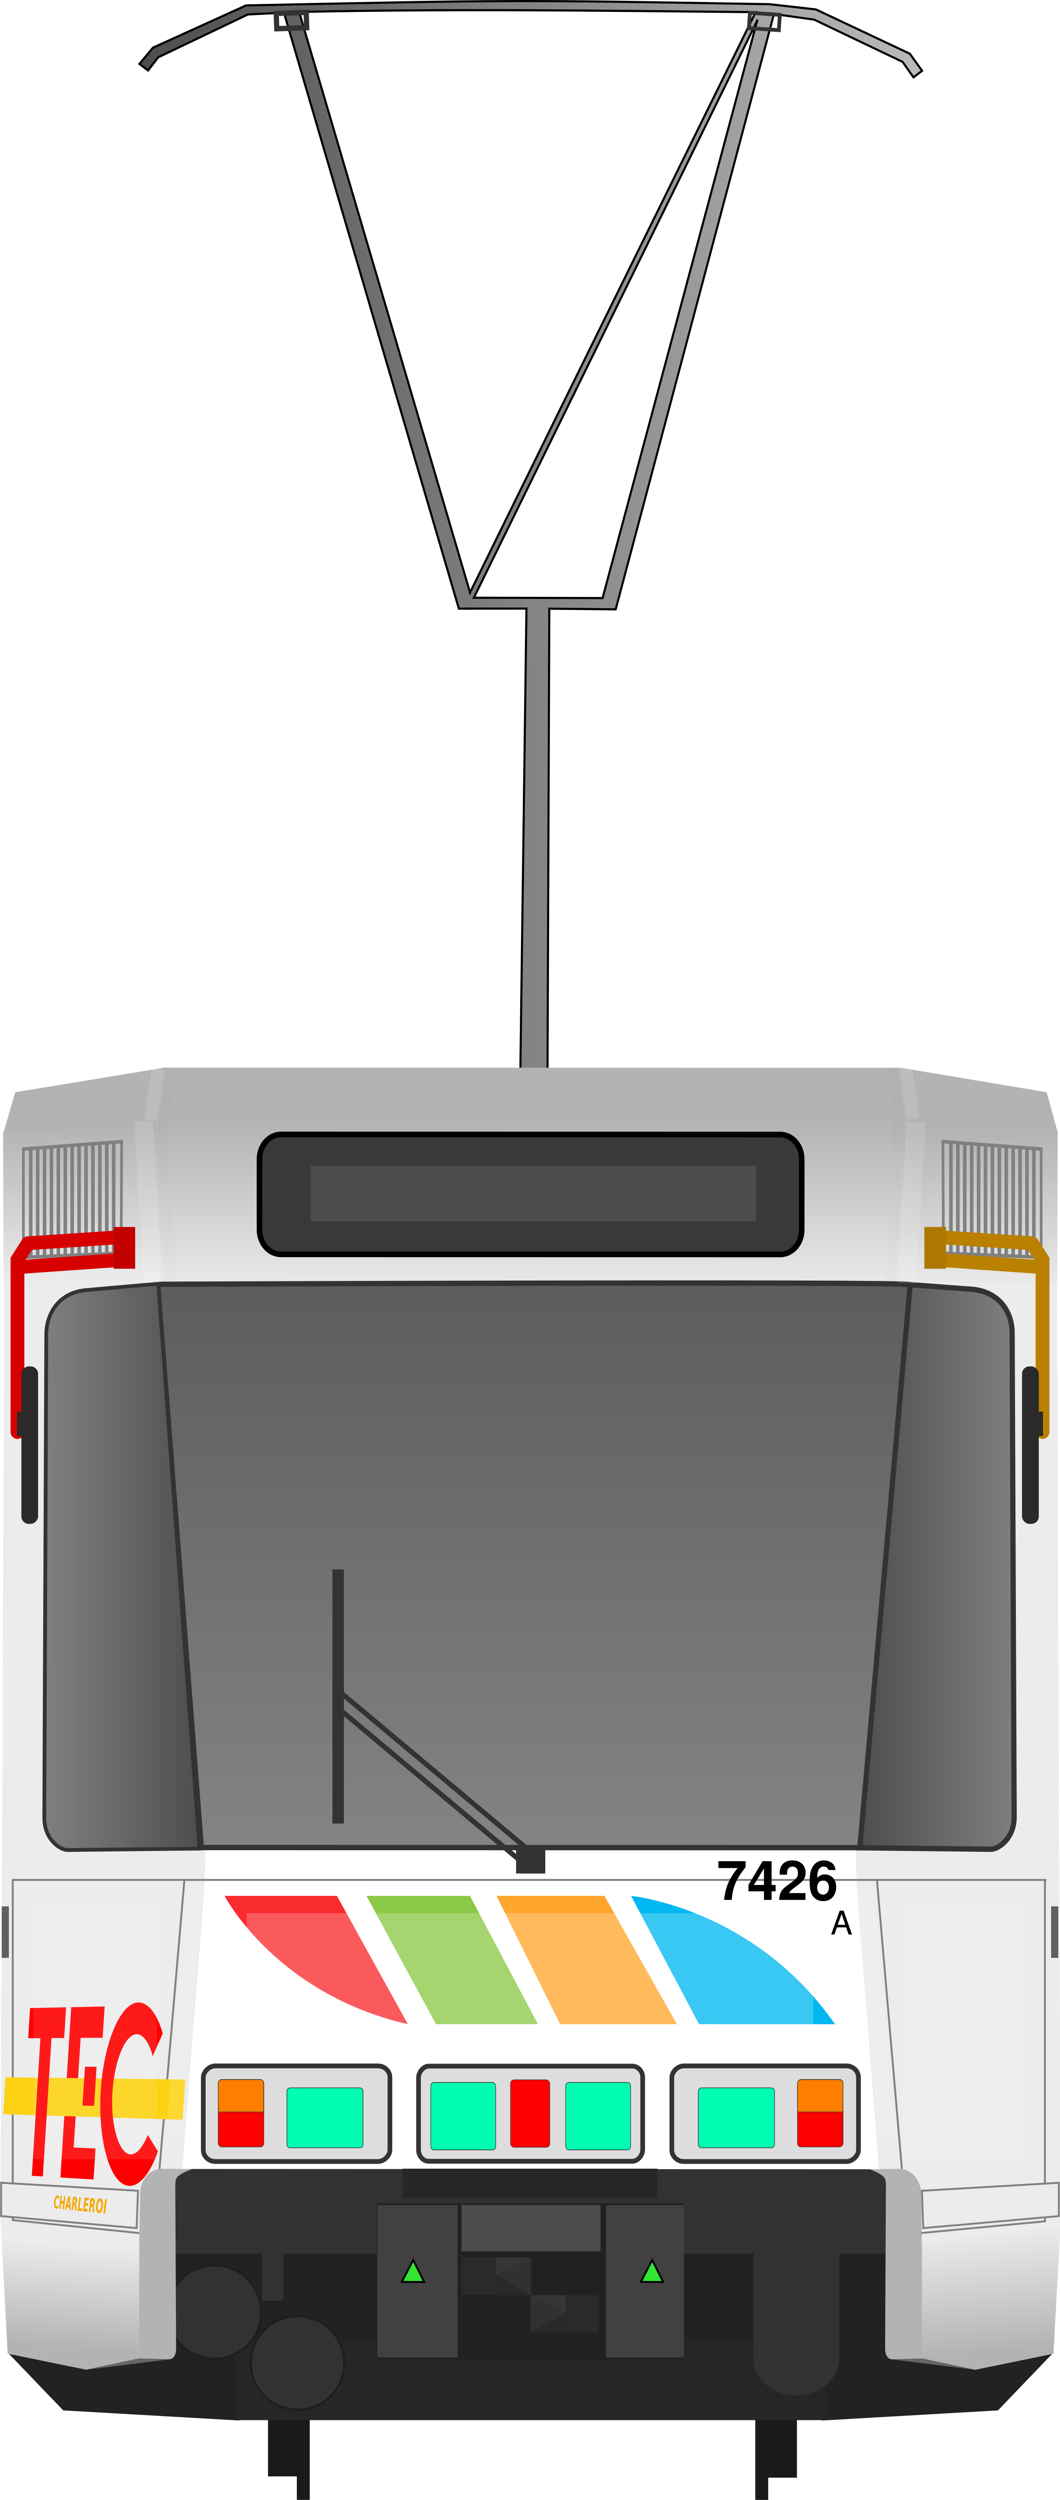 <?xml version="1.0" encoding="utf-8" standalone="no"?>
<!DOCTYPE svg PUBLIC "-//W3C//DTD SVG 1.1//EN" "http://www.w3.org/Graphics/SVG/1.1/DTD/svg11.dtd">
<svg version="1.1" xmlns="http://www.w3.org/2000/svg" height="660.3" width="280.08">
<defs>
<linearGradient id="linearGradient4727" x1="682.69" gradientUnits="userSpaceOnUse" y1="399.26" gradientTransform="matrix(.883 0 0 1.001 80.16 -.229)" x2="717.57" y2="399.26"><stop stop-color="#4d4d4d" offset="0"/><stop stop-color="#808080" offset="1"/></linearGradient>
<linearGradient id="linearGradient5593-4" x1="296.97" gradientUnits="userSpaceOnUse" x2="541.08" gradientTransform="translate(248.24,60.754)" y1="144.52" y2="144.52"><stop stop-color="#4d4d4d" offset="0"/><stop stop-opacity="0" stop-color="#4d4d4d" offset="1"/></linearGradient>
<linearGradient id="linearGradient4713-7" x1="522.98" gradientUnits="userSpaceOnUse" y1="399.25" gradientTransform="matrix(1.213 0 0 1.407 -623.14 -147.61)" x2="557.86" y2="399.25"><stop stop-color="#808080" offset="0"/><stop stop-color="#4d4d4d" offset="1"/></linearGradient>
<linearGradient id="linearGradient4681-0" y2="650.99" gradientUnits="userSpaceOnUse" x2="627.24" gradientTransform="translate(-0 4.2122e-7)" y1="304.29" x1="627.24"><stop stop-color="#4d4d4d" offset="0"/><stop stop-color="#cdcdcd" offset="1"/></linearGradient>
<linearGradient id="linearGradient4882" y2="358.76" gradientUnits="userSpaceOnUse" y1="315.5" x2="623.26" x1="623.26"><stop stop-color="#b3b3b3" offset="0"/><stop stop-color="#fff" offset="1"/></linearGradient>
<linearGradient id="linearGradient4890" y2="347.22" gradientUnits="userSpaceOnUse" y1="317.31" x2="707.39" x1="707.39"><stop stop-color="#b3b3b3" offset="0"/><stop stop-color="#ececec" offset="1"/></linearGradient>
<linearGradient id="linearGradient4898" y2="338.56" gradientUnits="userSpaceOnUse" y1="297.38" x2="21.369" x1="21.369"><stop stop-color="#b3b3b3" offset="0"/><stop stop-color="#ececec" offset="1"/></linearGradient>
<linearGradient id="linearGradient4887" y2="523.91" gradientUnits="userSpaceOnUse" y1="546.69" x2="708.67" x1="710.56"><stop stop-color="#b3b3b3" offset="0"/><stop stop-color="#ececec" offset="1"/></linearGradient>
<linearGradient id="linearGradient4895" y2="526.64" gradientUnits="userSpaceOnUse" y1="546.25" x2="535.06" x1="533.79"><stop stop-color="#b3b3b3" offset="0"/><stop stop-color="#ececec" offset="1"/></linearGradient>
<filter id="filter1475-3" style="color-interpolation-filters:sRGB" height="2.728" width="1.438" y="-.864" x="-.219"><feGaussianBlur stdDeviation="10.734"/></filter>
<filter id="filter3025" style="color-interpolation-filters:sRGB" height="1.363" width="1.742" y="-.181" x="-.371"><feGaussianBlur stdDeviation="5.045"/></filter>
<filter id="filter3025-2" style="color-interpolation-filters:sRGB" height="1.363" width="1.742" y="-.181" x="-.371"><feGaussianBlur stdDeviation="5.045"/></filter>
<filter id="filter2807" style="color-interpolation-filters:sRGB" height="2.851" width="1.597" y="-.925" x="-.298"><feGaussianBlur stdDeviation="18.607"/></filter>
<filter id="filter1814" style="color-interpolation-filters:sRGB" height="1.068" width="1.38" y="-.034" x="-.19"><feGaussianBlur stdDeviation="0.198"/></filter>
<filter id="filter2008" style="color-interpolation-filters:sRGB" height="1.033" width="1.086" y="-.017" x="-.043"><feGaussianBlur stdDeviation="0.097"/></filter>
<filter id="filter1814-3" style="color-interpolation-filters:sRGB" height="1.068" width="1.38" y="-.034" x="-.19"><feGaussianBlur stdDeviation="0.198"/></filter>
<filter id="filter2008-0" style="color-interpolation-filters:sRGB" height="1.033" width="1.086" y="-.017" x="-.043"><feGaussianBlur stdDeviation="0.097"/></filter>
<filter id="filter1722" style="color-interpolation-filters:sRGB" height="1.032" width="1.185" y="-.016" x="-.093"><feGaussianBlur stdDeviation="0.29"/></filter>
<filter id="filter1722-5" style="color-interpolation-filters:sRGB" height="1.032" width="1.185" y="-.016" x="-.093"><feGaussianBlur stdDeviation="0.29"/></filter>
<filter id="filter1722-9" style="color-interpolation-filters:sRGB" height="1.032" width="1.185" y="-.016" x="-.093"><feGaussianBlur stdDeviation="0.29"/></filter>
<filter id="filter1722-5-6" style="color-interpolation-filters:sRGB" height="1.032" width="1.185" y="-.016" x="-.093"><feGaussianBlur stdDeviation="0.29"/></filter>
<filter id="filter1487" style="color-interpolation-filters:sRGB" height="2.454" width="1.314" y="-.727" x="-.157"><feGaussianBlur stdDeviation="11.471"/></filter>
<filter id="filter1487-3" style="color-interpolation-filters:sRGB" height="2.454" width="1.314" y="-.727" x="-.157"><feGaussianBlur stdDeviation="11.471"/></filter>
</defs>
<g transform="matrix(1.377 0 0 1.406 -417.16 -76.314)">
<g transform="translate(.827)" fill="#1a1a1a">
<rect transform="scale(-1,1)" height="15.176" width="2.482" y="508.73" x="-449.53"/>
<rect y="508.73" x="359.08" width="2.482" height="15.176"/>
<g transform="matrix(.527 0 0 .869 315.81 -56.746)">
<rect y="627.74" width="13.436" height="35.357" x="71.611"/>
</g>
<rect transform="scale(-1,1)" height="30.738" width="7.083" y="488.99" x="-455.04"/>
</g>
<g fill="#222">
<path d="m304.41 496.2 10.669 10.888 33.77 1.899 0.034-12.065z"/>
<path d="m505.11 496.2-10.669 10.888-33.77 1.899-0.034-12.065z"/>
<rect y="476.85" width="137.04" height="20.242" x="336.24"/>
</g>
<path d="m348.21 493.75h113.11v15.168h-113.11z" fill="#262626"/>
<ellipse rx="8.967" stroke="#1e1e1e" ry="8.775" cy="488.62" cx="344.1" stroke-width=".414" fill="#323232"/>
<rect rx="0" ry="0" height="17.448" width="151.72" y="460.16" x="328.9" fill="#323232"/>
<g transform="translate(-215.51,-50.637)">
<path stroke="#000" stroke-width=".4" d="m565.68 105.93-17.872 7.943c-0.006 0.006-2.596 3.05-2.596 3.05l1.654 1.23 1.953-2.476 17.165-8.028-0.002-0.016 6.958-0.34 33.563 111.96 12.973-0.01-1.181 87.851 5.221 0.012 0.346-87.851 12.736 0.133 30.368-111.84 7.714 1.054 16.975 7.939 2.087 2.901 1.651-1.232-2.345-3.2-18.029-8.323-8.944-0.984c-49.594-0.839-49.568-0.795-100.39 0.228zm97.776 1.267s-36.796 73.121-54.804 109.03l-32.79-109.07c29.199-0.613 58.395-0.231 87.594 0.04zm0.297 1.601-29.668 108.47-24.698-0.068c18.13-36.13 54.37-108.4 54.37-108.4z" fill="url(#linearGradient5593-4)"/>
<rect transform="matrix(.999 -.034 .035 .999 0 0)" height="2.88" width="5.754" stroke="#333" y="126.86" x="567.59" stroke-width="1" fill="none"/>
<path d="m692.38 314.84-1.815 31.41 30.773 0.404 0.072-29.043z" fill="url(#linearGradient4890)"/>
<path d="m549.98 305.48-1.707 10.097 145.35 0.001-1.395-9.877l-0.89-0.19z" fill="#b3b3b3"/>
<path d="m691.33 305.51 1.621 10.068 28.457 2.555 0.002-0.521-2.099-7.512z" fill="#b3b3b3"/>
<path d="m692.94 345.6-9.739 106.53 38.481 0.465-0.39-106.45z" fill="#ececec"/>
<path d="m547.6 315.56 0.895 30.669 142.84 0.018 1.616-30.672z" fill="url(#linearGradient4882)"/>
<path d="m556.93 451.81 0.43 6.396 125.84 0.018 0.428-6.396z" fill="#fff"/>
<path d="m545.2 511.79 10.18 0.535c-3.528 1.435-3.25 1.697-3.284 3.612l0.156 30.166c-0.011 0.692-0.181 1.908-1.293 2.024l-6.465 0.038 0.706-36.375z" fill="#b3b3b3"/>
<path d="m682.66 451.85 0.158 6.737 38.933-0.273-0.053-5.94z" fill="#ececec"/>
<path d="m695.35 511.8-10.18 0.535c3.528 1.435 3.25 1.697 3.284 3.612l-0.156 30.166c0.011 0.692 0.181 1.908 1.293 2.024l6.533 0.038-0.26-36.375z" fill="#b3b3b3"/>
<path d="m721.99 522.38-26.628 3.64 0.017 21.964 10.169 2.117 15.059-3.019z" fill="url(#linearGradient4887)"/>
<path d="m557.61 458.14-4.256 54.227 133.85 0.057-4.254-54.266z" fill="#fff"/>
<path d="m682.76 458.13 4.366 54.257 3.679-0.031c3.036-0.045 4.398 2.688 4.398 4.564l0.154 9.188 26.647-3.044-0.26-65.136z" fill="#ececec"/>
<path d="m547.61 345.59 9.739 106.53-38.481 0.465 0.39-106.45z" fill="#ececec"/>
<path stroke="#000" stroke-width="1.06" d="m572.39 318.03c-2.295 0-4.143 2.071-4.143 4.641v13.244c0 2.57 1.847 4.639 4.143 4.639l95.769 0.016c2.295 0 4.143-2.069 4.143-4.639v-13.244c0-2.57-1.847-4.641-4.143-4.641z" fill="#393939"/>
<path d="m550.68 305.48-1.679 10.111-29.843 2.772-0.013-0.695 2.233-7.569 28.601-4.614z" fill="#b3b3b3"/>
<g fill="#ececec">
<path d="m557.89 451.84-0.158 6.782-38.922-0.608 0.065-5.65z"/>
<path d="m518.59 522.51 26.59 3.111-0.017 22.347-10.169 2.117-15.059-3.019z" fill="url(#linearGradient4895)"/>
<path d="m557.79 458.11-4.366 54.257-3.679-0.031c-3.036-0.045-4.398 2.688-4.398 4.564l-0.163 9.14-26.638-2.996 0.26-65.136z"/>
</g>
<g stroke="#333" stroke-width="1px">
<g stroke-width="1">
<path d="m693.1 346.25-9.9 105.78l25.29 0.276c1.419 0.089 4.645-1.979 4.566-6.178l-0.385-90.975c-0.013-3.16-1.945-7.379-7.406-8.011z" fill="url(#linearGradient4727)"/>
</g>
<path stroke="#333" stroke-width="1" d="m548.72 346.18 8.377 105.81 126.35 0.018 9.657-105.76c-0.17-0.65-144.39-0.07-144.39-0.07z" fill="url(#linearGradient4681-0)"/>
<rect transform="matrix(.773 .634 -.481 .876 0 0)" height="2.613" width="47.753" stroke="#333" y="-44.051" x="728.14" stroke-width=".971" fill="none"/>
<rect height="3.756" width="4.603" y="452.61" x="617.99" fill="#333"/>
</g>
<rect height="47.735" width="2.196" y="399.74" x="582.25" fill="#333"/>
<g stroke="#333" fill="#ddd">
<rect ry="2.154" rx="2.318" transform="scale(-1,1)" height="17.958" width="35.815" y="493.01" x="-593.28" stroke-width=".899"/>
<rect ry="2.154" rx="2.318" transform="scale(-1,1)" height="17.958" width="35.815" y="493.01" x="-683.19" stroke-width=".899"/>
<rect ry="2.144" rx="1.98" transform="scale(-1,1)" height="17.874" width="43.011" y="493.05" x="-641.78" stroke-width=".899"/>
</g>
<path stroke="#808080" stroke-width=".359" d="m520.81 458.07h198.47" fill="none"/>
<rect transform="matrix(-.998 -.067 -.07 .998 0 0)" height="2.88" width="5.753" stroke="#333" y="62.685" x="-673.84" stroke-width=".719" fill="none"/>
</g>
<g transform="translate(32.734,8.695)" fill="#666">
<path d="m296.9 488.63-10.12 2.125 16.042-1.972z"/>
<path d="m447.17 488.63 10.12 2.125-16.113-1.965z"/>
</g>
<g stroke="#333" transform="translate(32.633,8.695)">
<rect ry=".697" height="12.688" width="7.532" y="436.28" x="368.28" stroke-width=".093" fill="#fe0000"/>
<rect ry=".697" height="12.681" width="8.748" y="436.22" x="312.19" stroke-width=".1" fill="#fe0000"/>
<rect ry=".619" height="11.266" width="14.61" y="437.8" x="325.37" stroke-width=".122" fill="#00feb2"/>
<g stroke-width=".109" transform="matrix(1 0 0 1.197 .019 -86.588)" fill="#00feb2">
<rect ry=".581" height="10.582" width="12.463" y="437.24" x="352.95"/>
<rect ry=".581" height="10.582" width="12.463" y="437.24" x="378.84"/>
</g>
<path stroke-width=".1" d="m312.9 436.26h7.293c0.403 0 0.727 0.279 0.727 0.625l0.001 5.444h-8.724l-0.024-5.444c0-0.346 0.324-0.625 0.727-0.625z" fill="#fe7f00"/>
<rect ry=".697" transform="scale(-1,1)" height="12.681" width="8.748" y="436.22" x="-432.09" stroke-width=".1" fill="#fe0000"/>
<rect ry=".619" transform="scale(-1,1)" height="11.266" width="14.61" y="437.8" x="-418.93" stroke-width=".122" fill="#00feb2"/>
<path stroke-width=".1" d="m431.37 436.26h-7.293c-0.403 0-0.727 0.279-0.727 0.625l-0.001 5.444h8.724l0.024-5.444c0-0.346-0.324-0.625-0.727-0.625z" fill="#fe7f00"/>
</g>
<g fill="#323232">
<path d="m447.5 477.13v20.133c0 3.882 3.676 7.007 8.242 7.007s8.242-3.125 8.242-7.007v-20.133h-16.483z"/>
<ellipse rx="8.967" stroke="#1e1e1e" ry="8.775" cy="498.18" cx="360.05" stroke-width=".414"/>
<rect y="477.59" width="4.092" x="353.23" height="8.889"/>
</g>
<g transform="matrix(.726 0 0 .711 211.74 80.808)">
<rect rx="0" ry="0" height="41.405" width="80.99" y="544.84" x="225.22" fill="#212121"/>
<g transform="matrix(1.377 0 0 1.406 -291.39 -113.7)" fill="#414141">
<rect y="468.72" width="15.407" x="375.28" height="28.614"/>
<rect y="468.72" width="14.954" x="419.16" height="28.614"/>
</g>
<rect height="7.745" width="67.416" y="535.68" x="232.01" fill="#272727"/>
<path stroke="#000" stroke-width=".5" d="m234.84 559.81-3.01 5.785 5.913 0.027z" fill="#32e632"/>
<path stroke="#000" stroke-width=".5" d="m298.01 559.81-3.01 5.785 5.913 0.027z" fill="#32e632"/>
<g transform="translate(.188)">
<g transform="translate(125.3 -41.733)" fill="#2a2a2a">
<rect y="600.91" width="17.986" x="122.15" height="9.906"/>
<rect y="610.85" width="17.986" x="140.32" height="9.906"/>
</g>
<path d="m265.83 559.18-9.349 4.572 9.349 5.333z" fill="#313131"/>
<path d="m256.58 559.14-0.096 4.607 9.349-4.572z" fill="#363636"/>
<path d="m256.48 563.75v5.353l9.349-0.019z" fill="#292929"/>
<path d="m265.66 569.12 9.349 4.572-9.349 5.333z" fill="#313131"/>
<path d="m274.91 569.08 0.096 4.607-9.349-4.572z" fill="#363636"/>
<path d="m275.01 573.69v5.353l-9.349-0.019z" fill="#292929"/>
</g>
<rect height="12.256" width="36.752" y="545.27" x="247.59" fill="#4c4c4c"/>
</g>
</g>
<path d="m40.92 296.17 1.345 42.848-41.343 0.836-0.1-40.724z" fill="url(#linearGradient4898)"/>
<g transform="matrix(1 0 0 1.291 .045 -98.343)">
<path stroke="#808080" stroke-width=".708" d="m249.1 309.74 0.135 22.826 25.824 0.851v-22.161z" fill="none"/>
<g stroke-width=".923" transform="matrix(.725 0 0 .811 73.348 62.973)" fill="#808080">
<rect y="304.43" width="1.293" x="244.69" height="28.076"/>
<rect y="304.36" width="1.293" x="247.21" height="28.076"/>
<rect y="304.92" width="1.293" x="249.73" height="27.594"/>
<rect y="304.92" width="1.293" x="252.25" height="27.58"/>
<rect y="304.92" width="1.293" x="254.77" height="28.076"/>
<rect y="305.17" width="1.293" x="257.29" height="27.453"/>
<rect y="305.1" width="1.293" x="259.81" height="27.827"/>
<rect y="305.41" width="1.293" x="262.33" height="27.578"/>
<rect y="305.41" width="1.293" x="264.85" height="27.515"/>
<rect y="305.73" width="1.293" x="267.37" height="27.204"/>
<rect y="305.42" width="1.293" x="269.88" height="27.631"/>
<rect y="305.91" width="1.293" x="272.4" height="27.329"/>
<rect y="306.1" width="1.293" x="274.92" height="27.329"/>
</g>
<path stroke="#808080" stroke-width=".708" d="m32.1 309.74-0.135 22.826-25.824 0.851v-22.161z" fill="none"/>
<g stroke-width=".923" transform="matrix(-.725 0 0 .811 207.86 62.973)" fill="#808080">
<rect y="304.43" width="1.293" x="244.69" height="28.076"/>
<rect y="304.36" width="1.293" x="247.21" height="28.076"/>
<rect y="304.92" width="1.293" x="249.73" height="27.594"/>
<rect y="304.92" width="1.293" x="252.25" height="27.58"/>
<rect y="304.92" width="1.293" x="254.77" height="28.076"/>
<rect y="305.17" width="1.293" x="257.29" height="27.453"/>
<rect y="305.1" width="1.293" x="259.81" height="27.827"/>
<rect y="305.41" width="1.293" x="262.33" height="27.578"/>
<rect y="305.41" width="1.293" x="264.85" height="27.515"/>
<rect y="305.73" width="1.293" x="267.37" height="27.204"/>
<rect y="305.42" width="1.293" x="269.88" height="27.631"/>
<rect y="305.91" width="1.293" x="272.4" height="27.329"/>
<rect y="306.1" width="1.293" x="274.92" height="27.329"/>
</g>
</g>
<g stroke="#808080" stroke-width=".5">
<g transform="translate(.022 -4.347)" fill="none">
<path d="m48.694 500.96-6.579 76.284"/>
<path d="m231.7 500.96 6.579 76.284"/>
<path d="m3.344 500.78v90.144"/>
</g>
<g transform="translate(.022 -4.347)">
<path d="m276.07 500.78v90.475" fill="none"/>
<path d="m243.57 582.99 0.352 9.857 35.821-3.168v-8.801z" fill="#ececec"/>
<path d="m3.199 590.73 33.589 3.432" fill="none"/>
<path d="m36.436 582.99-0.352 9.857-35.821-3.168v-8.801z" fill="#ececec"/>
</g>
<path d="m276.3 586.69-32.938 3.113" fill="none"/>
</g>
<g transform="matrix(.009 -.259 .942 .031 -353.77 575.86)" fill="#f6a900">
<path d="m18.569 391.64c-0.263-0.093-0.456-0.183-0.58-0.268-0.123-0.086-0.175-0.166-0.155-0.243 0.053-0.201 0.574-0.362 1.562-0.482 0.986-0.119 2.265-0.179 3.84-0.179 1.036 0 2.008 0.019 2.916 0.057 0.914 0.038 1.745 0.093 2.493 0.167 0.88 0.087 1.553 0.192 2.018 0.315 0.466 0.124 0.69 0.258 0.671 0.401-0.01 0.078-0.103 0.157-0.277 0.236-0.169 0.079-0.424 0.16-0.764 0.242 0 0-2.709-0.063-2.709-0.063 0.439-0.065 0.763-0.131 0.973-0.196 0.209-0.066 0.32-0.136 0.331-0.211 0.024-0.155-0.474-0.285-1.493-0.39-1.017-0.104-2.301-0.156-3.853-0.156-1 0-1.792 0.032-2.376 0.096-0.585 0.064-0.892 0.153-0.919 0.266-0.016 0.068 0.071 0.14 0.264 0.216 0.198 0.077 0.515 0.163 0.949 0.259 0 0-2.892-0.067-2.892-0.067h0"/>
<path d="m30.984 392.25-0.054 0.397-5.024-0.115-0.108 0.59 5.052 0.115-0.055 0.405-13.283-0.306 0.105-0.402 5.601 0.128 0.122-0.588-5.57-0.127 0.103-0.395 13.111 0.298"/>
<path d="m19.599 394.76 0.152-0.638-2.405-0.157 0.109-0.418s13.23 0.896 13.23 0.896l-0.064 0.473s-13.598 0.286-13.598 0.286l0.103-0.396s2.472-0.046 2.472-0.046h0m2.555-0.484-0.093 0.43s5.214-0.097 5.214-0.097l-5.122-0.333"/>
<path d="m24.377 396.21c-0.019 0.097 0.154 0.17 0.518 0.22 0.364 0.05 0.908 0.076 1.631 0.076 0.453 0 0.787-0.017 1.001-0.052 0.22-0.034 0.335-0.088 0.347-0.162l0.028-0.176s-3.492-0.084-3.492-0.084l-0.034 0.179 0 0m-2.388-0.235-5.136-0.122s0.11-0.422 0.11-0.422l13.545 0.318-0.085 0.628c-0.025 0.182-0.326 0.321-0.904 0.416-0.579 0.095-1.42 0.142-2.521 0.142-1.113 0-2.023-0.037-2.728-0.112-0.704-0.074-1.095-0.175-1.174-0.302-0.11 0.058-0.365 0.106-0.766 0.145-0.395 0.039-0.998 0.073-1.809 0.102l-3.944 0.142 0.112-0.428 3.438-0.124c0.685-0.025 1.157-0.056 1.415-0.092 0.264-0.035 0.404-0.087 0.418-0.155l0.029-0.136h0"/>
<path d="m30.269 397.51-0.059 0.438-11.13-0.267-0.183 0.771-2.706-0.063 0.316-1.208 13.763 0.329"/>
<path d="m30.066 399.01-0.166 1.221s-2.755-0.068-2.755-0.068l0.124-0.77s-2.611-0.063-2.611-0.063l-0.133 0.725-2.747-0.069 0.15-0.722s-3.204-0.077-3.204-0.077l-0.188 0.792s-2.743-0.065-2.743-0.065l0.324-1.241 13.948 0.338"/>
<path d="m23.429 401.16c-0.02 0.106 0.16 0.186 0.54 0.24 0.38 0.055 0.949 0.083 1.705 0.083 0.474 0 0.823-0.019 1.047-0.057 0.23-0.037 0.351-0.096 0.364-0.177l0.031-0.192s-3.649-0.092-3.649-0.092l-0.037 0.196h0m-2.494-0.257-5.367-0.133 0.12-0.46s14.153 0.348 14.153 0.348l-0.093 0.686c-0.027 0.199-0.343 0.351-0.948 0.454-0.606 0.104-1.486 0.155-2.637 0.155-1.164 0-2.115-0.041-2.852-0.122-0.736-0.082-1.144-0.192-1.225-0.331-0.115 0.063-0.382 0.116-0.802 0.158-0.413 0.042-1.044 0.079-1.892 0.111l-4.125 0.155s0.122-0.467 0.122-0.467l3.596-0.136c0.716-0.028 1.21-0.061 1.48-0.101 0.277-0.039 0.423-0.095 0.439-0.169l0.032-0.148h0"/>
<path d="m23.426 403.74c1.15 0 2.031-0.034 2.643-0.101 0.611-0.066 0.926-0.163 0.946-0.29 0.026-0.167-0.536-0.307-1.685-0.42-1.141-0.112-2.585-0.168-4.334-0.168-1.114 0-1.986 0.033-2.617 0.098-0.632 0.066-0.962 0.157-0.99 0.275-0.023 0.096 0.113 0.181 0.408 0.256 0.301 0.075 0.756 0.14 1.364 0.193 0.583 0.051 1.243 0.089 1.982 0.116 0.739 0.028 1.5 0.042 2.284 0.042h-0m6.304-0.32c-0.033 0.25-0.603 0.452-1.712 0.605-1.105 0.154-2.534 0.232-4.286 0.232-1.194 0-2.318-0.024-3.371-0.071-1.052-0.047-1.99-0.115-2.814-0.205-1.014-0.11-1.759-0.24-2.237-0.39-0.47-0.149-0.679-0.32-0.628-0.514 0.065-0.247 0.651-0.445 1.756-0.594 1.102-0.149 2.516-0.224 4.245-0.224 1.18 0 2.288 0.023 3.325 0.068 1.038 0.045 1.969 0.112 2.795 0.2 1.005 0.106 1.751 0.232 2.235 0.379 0.486 0.148 0.716 0.319 0.69 0.513"/>
<path d="m29.281 404.78-0.068 0.498-14.724-0.376 0.129-0.494 14.663 0.373"/>
</g>
<g transform="translate(.022 -4.347)" fill="#606060">
<path d="m277.71 507.87h1.891v13.606h-1.891z"/>
<path d="m0.431 507.87h1.891v13.606h-1.891z"/>
</g>
<g transform="matrix(0 -.493 .186 0 -70.821 658.03)">
<path d="m259.38 481.88s0.376 47.527 0.376 47.527-16.751-2.849-16.751-2.849l-0.075-31.237s-58.71-9.884-58.71-9.884l-0.532 31.031-16.609-2.825 1.065-47.04 91.236 15.278" fill="#f00"/>
<path d="m220.63 643.92-21.551-3.812 2.954-254.76 19.812 3.221s-1.215 255.35-1.215 255.35" fill="#fcd213"/>
<g fill="#f00">
<path d="m206.52 514.41s20.928 3.554 20.928 3.554l0.045-16.512-20.815-3.515-0.158 16.473"/>
<path d="m242.79 438.16-0.042-17.352 16.168 2.655s0.405 51.191 0.405 51.191l-16.45-2.748-0.043-17.985-74.12-12.308 0.354-15.631 73.728 12.178"/>
<path d="m182.16 605c-11.916-10.553-18.861-26.422-18.519-41.045 0.612-26.147 23.241-43.893 49.697-40.283 26.266 3.585 48.362 27.775 48.579 53.405 0.119 13.989-6.01 27.087-16.67 34.808l-12.116-14.201c7.201-4.833 11.801-13.541 11.773-22.839-0.05-16.821-14.889-32.177-32.321-34.569-16.521-2.268-31.753 9.416-32.046 25.771-0.161 9.022 3.825 17.438 10.384 24.647l-8.76 14.31"/>
</g>
</g>
<path stroke="#333" d="m41.825 339.07 10.898 149.19-34.748 0.377c-1.949 0.126-6.382-2.782-6.273-8.686l0.529-127.91c0.153-4.441 2.672-10.375 10.175-11.263z" fill="url(#linearGradient4713-7)"/>
<g transform="translate(-.307 -2)">
<g stroke="#ba8000" stroke-width="3.646" fill="none">
<path d="m248.16 328.75 24.821 1.625"/>
<path d="m247.97 334.75 28.536 2"/>
<path stroke-linecap="round" d="m272.98 330.37 2.792 4.375v45.491"/>
</g>
<rect ry="1.954" height="41.582" width="4.432" y="362.91" x="270.35" fill="#2a2a2a"/>
<rect ry="0" height="6.459" width="1.17" y="374.85" x="274.73" fill="#2a2a2a"/>
<rect ry="0" height="11.029" width="5.718" y="326.08" x="244.55" fill="#ae7800"/>
<g stroke="#d70000" stroke-width="3.639" fill="none">
<path d="m32.421 328.75-24.721 1.63"/>
<path d="m32.604 334.75-28.421 2"/>
<path stroke-linecap="round" d="m7.7 330.37-2.781 4.375v45.491"/>
</g>
<rect transform="scale(-1,1)" ry="1.954" height="41.582" width="4.414" y="362.91" x="-10.372" fill="#2a2a2a"/>
<rect transform="scale(-1,1)" ry="0" height="6.459" width="1.166" y="374.85" x="-5.958" fill="#2a2a2a"/>
<rect transform="scale(-1,1)" ry="0" height="11.029" width="5.695" y="326.08" x="-36.017" fill="#c30000"/>
</g>
<g transform="matrix(1.33 0 0 1.378 -33.976 -194.6)">
<path d="m70.16 504.61s10.078 18.756 36.414 24.593l-14.092-24.59z" fill="#fa2b2e"/>
<path d="m98.351 504.61 13.802 24.593h20.263l-13.5-24.59z" fill="#8ac945"/>
<path d="m145.63 504.61 14.389 24.593h-23.2l-12.63-24.59z" fill="#ffa62d"/>
<path d="m191.44 529.21c-16.15-22.37-40.52-24.6-40.52-24.6l13.508 24.593z" fill="#00b8f1"/>
</g>
<g stroke-width=".36px">
<path d="m197.01 491.6h-7.19v1.801h5.087c-0.62 0.663-1.844 2.522-2.248 3.415-0.706 1.484-1.066 2.824-1.34 5h2.032c0.187-3.228 1.239-5.706 3.66-8.631z"/>
<path d="m204.94 497.88h-1.066v-6.282h-2.377l-3.732 6.254v1.7h4.092v2.262h2.017v-2.262h1.066zm-3.084 0h-2.666l2.666-4.366z"/>
<path d="m212.82 500.01h-4.323c0.259-0.548 0.576-0.836 2.075-1.931 1.772-1.297 2.291-2.075 2.291-3.458 0-1.974-1.355-3.242-3.502-3.242-2.118 0-3.357 1.254-3.357 3.415 0 0.086 0 0.202 0.014 0.36h1.931v-0.331c0-1.138 0.533-1.801 1.455-1.801 0.893 0 1.441 0.62 1.441 1.643 0 1.124-0.36 1.571-2.608 3.17-1.729 1.182-2.262 2.089-2.363 3.977h6.945z"/>
<path d="m220.77 493.92c-0.101-0.663-0.231-0.994-0.49-1.369-0.533-0.735-1.47-1.167-2.579-1.167-1.268 0-2.305 0.562-2.925 1.585-0.605 0.994-0.85 2.133-0.85 3.991 0 1.758 0.216 2.853 0.735 3.674 0.591 0.951 1.657 1.513 2.867 1.513 2.032 0 3.415-1.527 3.415-3.746 0-1.96-1.21-3.314-2.968-3.314-0.836 0-1.398 0.245-2.032 0.908 0.043-1.081 0.043-1.081 0.13-1.513 0.187-0.922 0.764-1.47 1.571-1.47 0.648 0 0.994 0.259 1.254 0.908zm-3.285 2.752c0.937 0 1.542 0.735 1.542 1.859 0 1.095-0.663 1.888-1.556 1.888-0.922 0-1.556-0.764-1.556-1.844 0-1.124 0.634-1.902 1.571-1.902z"/>
</g>
<path stroke-width=".216px" d="m223.57 509.07 0.649 1.896h0.9l-2.216-6.31h-1.039l-2.251 6.31h0.857l0.666-1.896zm-0.225-0.675h-2.008l1.039-2.874z"/>
<g fill-opacity=".125" fill="#fff" transform="translate(-.05 0)">
<rect transform="matrix(.068 -.801 .103 .005 -9.334 592.27)" height="41.609" filter="url(#filter1487)" width="83.557" y="490.88" x="38.115"/>
<rect transform="matrix(-.068 -.801 -.103 .005 289.52 592.2)" height="41.609" filter="url(#filter1487-3)" width="83.557" y="490.88" x="38.115"/>
</g>
<g transform="translate(-.463 0)">
<g transform="translate(0 .003)">
<rect fill-opacity=".125" transform="rotate(3.398,-11.122,76.139)" height="42.689" filter="url(#filter1722)" width="4.977" y="280.91" x="252.69" fill="#fff"/>
<rect fill-opacity=".023" transform="matrix(1.927 -.07 -.048 1.004 -243.95 31.163)" height="42.689" filter="url(#filter1722-5)" width="1.404" y="280.91" x="256.26" fill="#676767"/>
</g>
<rect fill-opacity=".125" transform="matrix(-.998 .059 .059 .998 276.51 .796)" height="42.689" filter="url(#filter1722-9)" width="4.977" y="280.91" x="252.69" fill="#fff"/>
<rect fill-opacity=".023" transform="matrix(-1.927 -.07 .048 1.004 524.96 31.166)" height="42.689" filter="url(#filter1722-5-6)" width="1.404" y="280.91" x="256.26" fill="#676767"/>
</g>
<g transform="translate(-.302 0)">
<rect fill-opacity=".023" transform="matrix(1.523 .232 -.148 .973 17.642 -2.656)" height="14.032" filter="url(#filter1814)" width="2.505" y="282" x="44.235" fill="#676767"/>
<rect fill-opacity=".125" transform="rotate(8.183,41.133,303.2)" height="13.671" filter="url(#filter2008)" width="3.498" y="282.5" x="37.422" fill="#fff"/>
<rect fill-opacity=".023" transform="matrix(-1.523 .232 .148 .973 264.09 -3.296)" height="14.032" filter="url(#filter1814-3)" width="2.505" y="282" x="44.235" fill="#676767"/>
<rect fill-opacity=".125" transform="matrix(-.99 .142 .142 .99 238.16 -3.408)" height="13.671" filter="url(#filter2008-0)" width="3.498" y="282.5" x="37.422" fill="#fff"/>
</g>
<rect fill-opacity=".226" transform="matrix(1 0 0 .736 -1.256 139.3)" height="48.263" filter="url(#filter2807)" width="149.69" y="497.32" x="66.45" fill="#fff"/>
<g fill-opacity=".105" fill="#fff" transform="translate(-.754 0)">
<rect height="66.771" filter="url(#filter3025)" width="32.644" y="503.51" x="239.39"/>
<rect transform="matrix(-1,0,0,1,51.761,1.802)" height="66.771" filter="url(#filter3025-2)" width="32.644" y="501.71" x="9.559"/>
</g>
<rect fill-opacity=".16" transform="matrix(1 0 0 .49 .495 161.13)" height="29.814" filter="url(#filter1475-3)" width="117.73" y="299.6" x="81.596" fill="#b2b2b2"/>
</svg>
